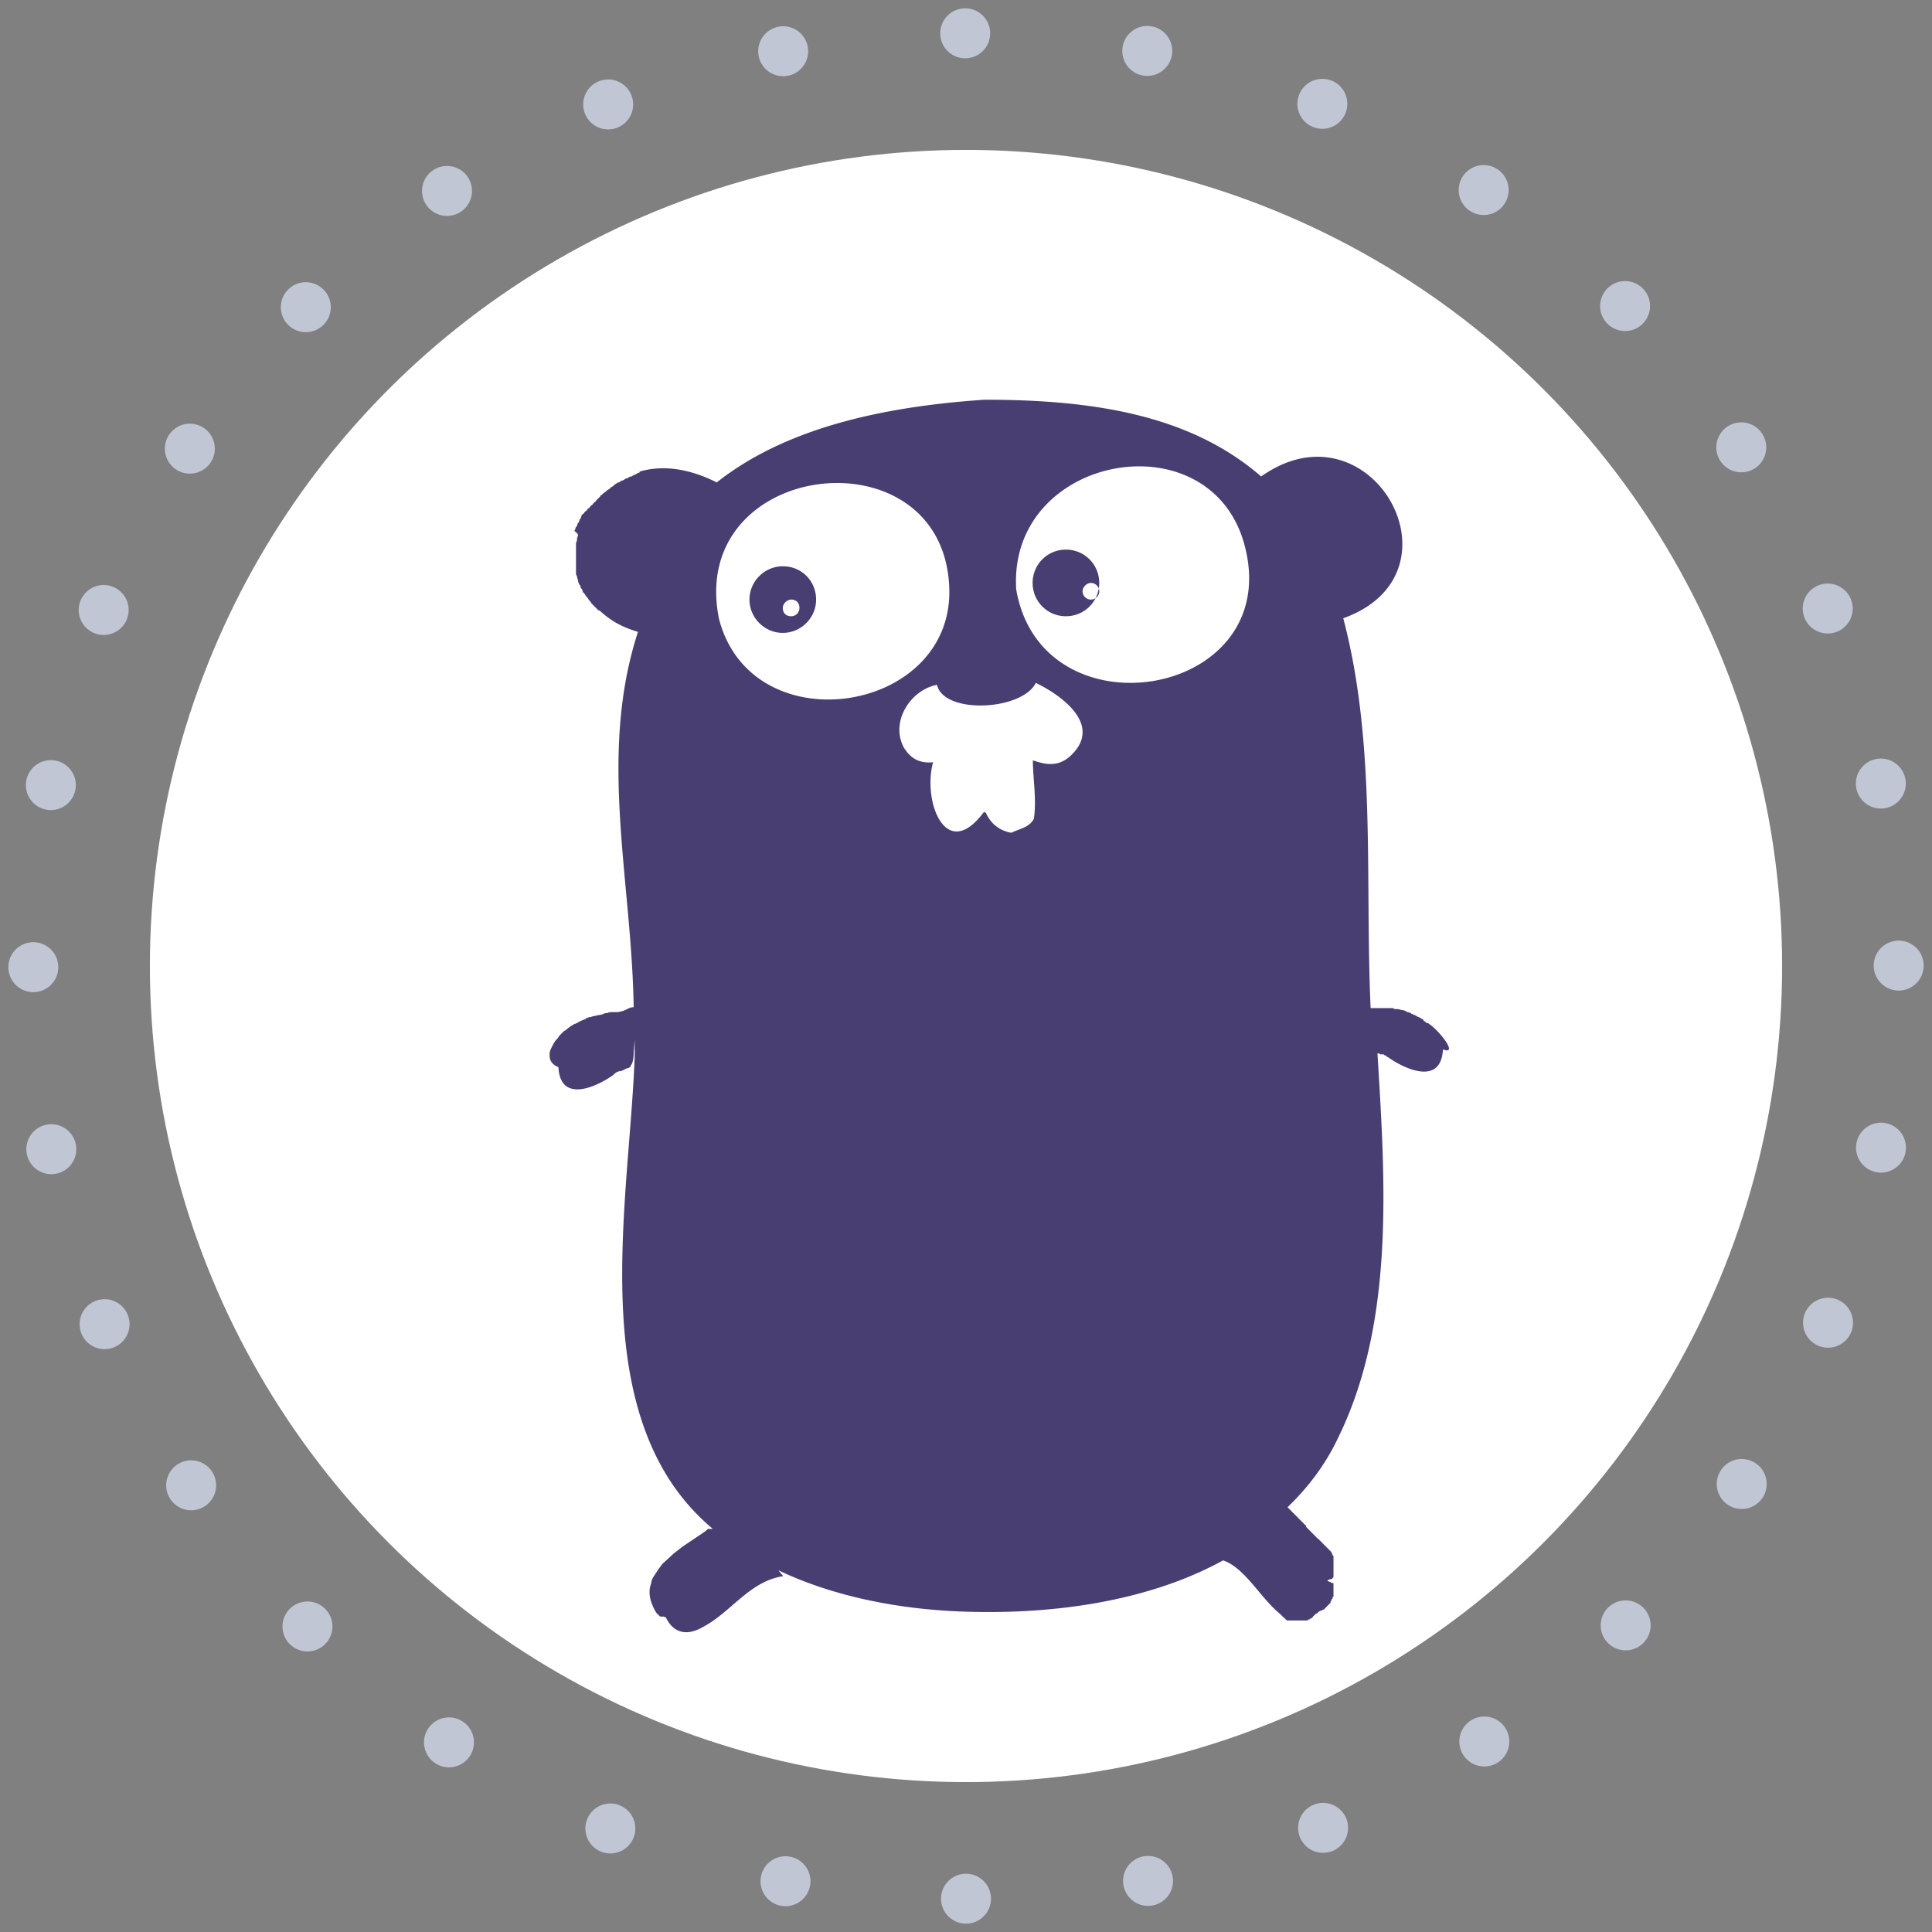 <svg xmlns="http://www.w3.org/2000/svg" width="116" height="116" viewBox="0 0 116 116">
    <rect x="0" y="0" width="116" height="116" fill="#808080" stroke="none"/>
    <g fill="none" fill-rule="evenodd" transform="translate(2 2)">
        <path stroke="#C0C6D3" stroke-dasharray="0,11" stroke-linecap="round" stroke-width="3" d="M56 112c30.928 0 56-25.072 56-56S86.928 0 56 0 0 25.072 0 56s25.072 56 56 56z"/>
        <circle cx="56" cy="56" r="49" fill="#FFF"/>
        <path fill="#483E72" fill-rule="nonzero" d="M83.875 59.534c-.059-.06-.118-.118-.235-.118l-.059-.06c-.058-.058-.117-.058-.117-.118l-.059-.059c-.058 0-.117-.059-.117-.059l-.117-.059c-.06 0-.118-.059-.118-.059l-.117-.06c-.059 0-.118-.058-.118-.058-.058 0-.058 0-.117-.06l-.176-.058c-.059 0-.059 0-.117-.06l-.176-.059h-.06l-.234-.059h-.117c-.059 0-.118 0-.176-.059h-1.35c-.352-7.861.352-15.841-1.643-23.407 7.57-2.719 1.643-13.181-4.93-8.512C69.38 22.828 63.394 22 57.115 22c-6.162.414-11.972 1.714-16.08 4.965-1.643-.827-3.228-1.064-4.636-.65v.059a.444.444 0 0 0-.235.118.444.444 0 0 0-.235.118h-.058c-.059 0-.118.06-.235.119h-.059l-.176.118h-.058l-.176.118h-.06l-.175.118s-.059 0-.059.06l-.176.118s-.059 0-.059.059l-.176.118s-.058 0-.058.06l-.176.117-.059.06c-.059.059-.117.059-.117.118l-.06.059-.116.118-.06.06c-.058.058-.058.117-.117.117l-.058.06c-.059.059-.059.118-.118.118l-.058.059c-.059.059-.059.118-.118.118l-.058.06c-.059.058-.059.117-.118.117l-.058.06c-.059.058-.059.118-.118.118l-.058.059-.06.177s0 .06-.058.06l-.058.176s0 .06-.06.06l-.058.177s0 .059-.059.059l-.058.177s0 .06-.059.06c.235.177.235.236.235.236v.059l-.059.177v.06c0 .059 0 .118-.059.177v1.832c0 .06 0 .118.06.177v.06l.058.177v.059l.059.177s0 .06.058.06l.059.177s0 .059.059.059l.058.177s0 .06.059.06l.117.177s0 .059.059.059l.117.177s0 .06.06.06l.116.176.06.06.175.177.176.177h.059c.587.532 1.174.946 2.347 1.3v-.118c-2.464 7.448-.41 14.955-.293 22.64-.352 0-.41.235-.998.295h-.293c-.059 0-.176 0-.294.059-.058 0-.176 0-.234.059l-.235.059h-.059l-.235.059h-.058l-.176.06h-.059l-.176.058s-.059 0-.059.06l-.176.058-.117.06c-.059 0-.117.059-.117.059l-.118.059-.117.059c-.059 0-.118.059-.118.059l-.117.06-.235.176c-.058.06-.117.119-.176.119l-.234.236-.06.06a1.288 1.288 0 0 1-.234.295l-.117.177-.176.355-.059.177v.177c0 .296.117.532.528.71.118 2.187 2.289 1.182 3.286.473l.06-.06a.644.644 0 0 1 .351-.177h.059l.117-.059c.059 0 .059 0 .118-.06.117-.058.234-.058.293-.117.059 0 .059-.06.059-.119l.058-.059c.06-.118.118-.354.118-.709l.059-.768v1.064c-.294 7.743-2.348 18.146 1.936 25.12a13.151 13.151 0 0 0 2.758 3.193h-.293c-.117.118-.294.236-.47.354l-.528.355-.176.118-.352.237-.528.413-.646.591c-.117.119-.176.237-.234.296l-.235.355-.117.177c-.06.118-.118.236-.118.355l-.058.177c-.118.473 0 1.005.352 1.596l.234.236h.118c.058 0 .117 0 .234.06.118.236.705 1.477 2.29.531 1.642-.886 2.757-2.719 4.753-3.014l-.294-.355c3.463 1.655 7.512 2.365 11.15 2.483 5.106.177 10.916-.532 15.552-3.074 1.29.414 2.288 2.305 3.403 3.192l.059.06.059.058.058.06.06.058s.058 0 .058.06c0 0 .058 0 .058.059 0 0 .06 0 .06.059h1.231s.06 0 .06-.06h.058s.059 0 .059-.058h.058s.059 0 .059-.06c0 0 .059 0 .059-.059L76.89 95s.059 0 .059-.059l.059-.059h.058l.118-.118.117-.06h.059l.058-.058h.06l.058-.06.059-.059.058-.059.059-.059.059-.059.058-.06.059-.058v-.06s0-.058.059-.058v-.06s0-.059.058-.059v-.059s0-.059.059-.059v-.827s-.176 0-.176-.06l-.176-.059v-.059l.176-.059s.117 0 .117-.059l.059-.059v-1.241s0-.06-.059-.06v-.059s0-.059-.058-.059v-.059s0-.059-.06-.059c0 0 0-.059-.058-.059 0 0 0-.06-.058-.06 0 0 0-.058-.06-.058 0 0 0-.06-.058-.06 0 0 0-.058-.058-.058 0 0 0-.06-.06-.06 0 0 0-.059-.058-.059 0 0 0-.059-.059-.059 0 0 0-.059-.058-.059 0 0 0-.059-.059-.059 0 0 0-.059-.059-.059 0 0 0-.06-.058-.06 0 0 0-.058-.059-.058l-.059-.06-.058-.058-.059-.06-.059-.059-.058-.059-.06-.059-.058-.059-.058-.06-.06-.058-.058-.06-.059-.058-.058-.06v-.059l-.059-.059-.059-.059-.058-.059-.059-.06-.059-.058-.058-.06-.059-.058-.059-.06-.058-.059-.059-.059-.059-.059-.058-.059-.06-.06-.058-.058-.058-.06-.06-.058-.058-.06-.059-.059-.058-.059c1.173-1.123 2.23-2.482 2.993-4.078 3.462-6.975 2.875-15.487 2.406-23.17h.058c.06 0 .118.058.118.058h.176s.059 0 .059.06h.058s.059 0 .059.058l.117.06c.998.709 3.17 1.714 3.287-.473.939.354-.176-1.064-.763-1.478zm-42.71-24.398c-1.9-9.522 13.288-11.308 13.822-2.024.474 7.737-11.865 9.701-13.823 2.024zm21.258 8.096c-.763.834-1.585.715-2.408.417 0 1.132.235 2.325.059 3.517-.294.536-.881.596-1.35.834-.706-.12-1.234-.536-1.528-1.192l-.117-.06c-2.291 3.1-3.7-.655-3.055-2.98-.704.06-1.292-.119-1.762-.894-.822-1.55.411-3.457 1.997-3.755.411 1.788 5.11 1.55 5.933-.119 1.82.894 3.817 2.563 2.231 4.232zm-3.407-9.83c-.53-8.212 11.956-10.414 13.781-2.38 2.062 8.927-12.25 11.248-13.78 2.38zM45 32c-1.086 0-2 .895-2 2s.914 2 2 2c1.086 0 2-.895 2-2s-.857-2-2-2zm.5 3c-.313 0-.5-.2-.5-.5 0-.25.25-.5.5-.5.313 0 .5.2.5.5 0 .25-.188.5-.5.5zM62 31c-1.118 0-2 .895-2 2s.882 2 2 2c1.118 0 2-.895 2-2s-.882-2-2-2zm1.5 3c-.25 0-.5-.2-.5-.5 0-.25.25-.5.5-.5s.5.2.5.5-.25.5-.5.5z"/>
    </g>
</svg>
